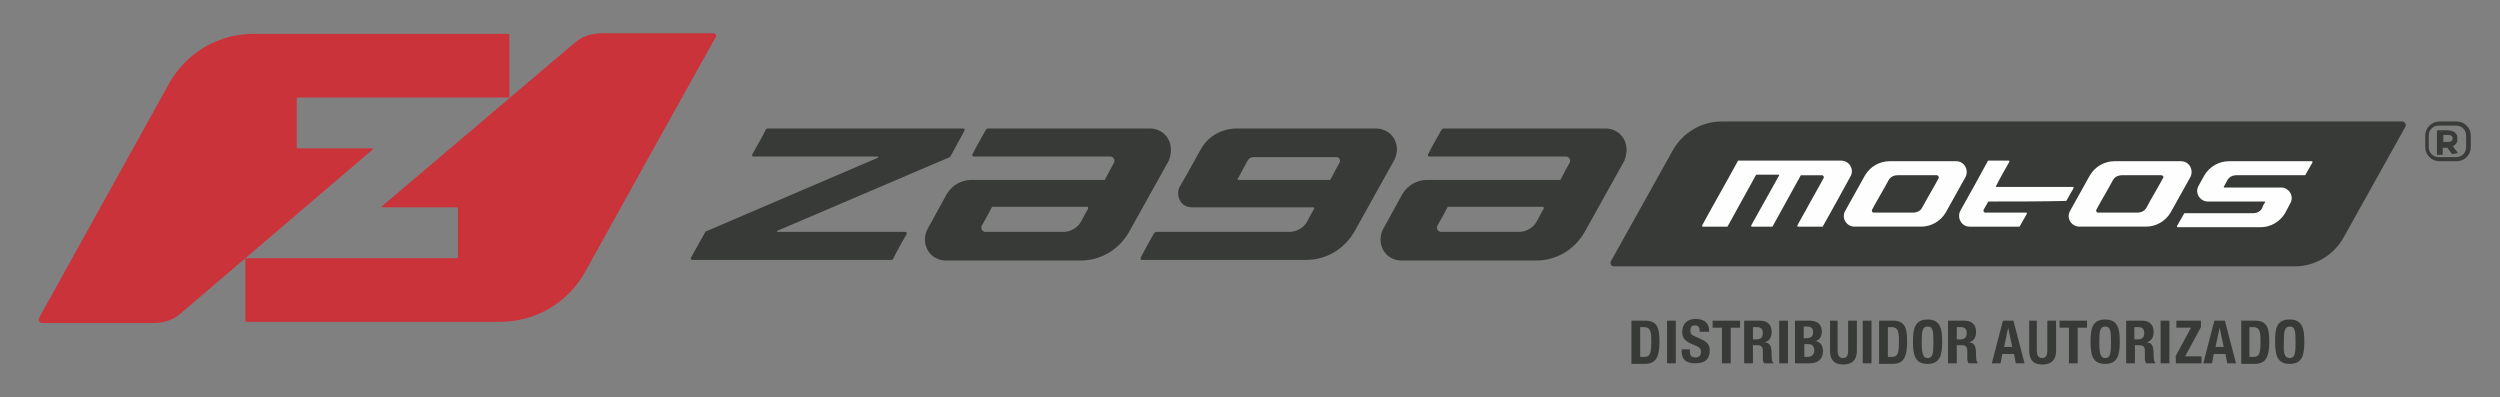 <?xml version="1.0" encoding="UTF-8"?> <!-- Generator: Adobe Illustrator 23.0.5, SVG Export Plug-In . SVG Version: 6.00 Build 0) --> <svg xmlns="http://www.w3.org/2000/svg" xmlns:xlink="http://www.w3.org/1999/xlink" id="Capa_1" x="0px" y="0px" viewBox="0 0 428 68" style="enable-background:new 0 0 428 68;" xml:space="preserve"><rect x="0" y="0" width="428" height="68" fill="#808080" stroke="none"/> <style type="text/css"> .st0{fill:#373A36;} .st1{fill:#3A3C39;} .st2{fill:#FEFEFE;} .st3{fill:#CB333B;} </style> <g id="zagamotos_x5F_logo_x5F_2c_x5F_pms_2_"> <g id="texto_x5F_complementario"> <g> <path class="st0" d="M279.3,54.9h2.4c2.1,0,2.4,1.4,2.4,3.6c0,2.6-0.6,3.8-2.5,3.8h-2.3V54.9z M280.8,61.1h0.7 c1,0,1.2-0.6,1.2-2.6c0-1.7-0.1-2.5-1.3-2.5h-0.6V61.1z"></path> <path class="st0" d="M285.4,62.2v-7.3h1.5v7.3H285.4z"></path> <path class="st0" d="M289.3,59.9v0.2c0,0.7,0.2,1.1,1,1.1c0.5,0,0.9-0.3,0.9-0.9c0-0.7-0.3-0.9-1.3-1.3c-1.3-0.5-1.9-1-1.9-2.2 c0-1.4,0.9-2.2,2.3-2.2c1.3,0,2.3,0.6,2.3,2v0.2H291c0-0.7-0.2-1.1-0.8-1.1c-0.7,0-0.8,0.4-0.8,0.9c0,0.5,0.1,0.7,0.8,1l1.1,0.5 c1.1,0.5,1.4,1,1.4,1.9c0,1.6-0.9,2.2-2.5,2.2c-1.7,0-2.3-0.8-2.3-2.1v-0.3H289.3z"></path> <path class="st0" d="M297.9,54.9v1.2h-1.6v6.1h-1.5v-6.1h-1.6v-1.2H297.9z"></path> <path class="st0" d="M298.6,54.9h2.7c1.2,0,2,0.6,2,1.9c0,1-0.4,1.6-1.2,1.8v0c1,0.1,1.2,0.7,1.2,2.2c0,0.8,0.1,1.2,0.3,1.3v0.1 H302c-0.1-0.2-0.2-0.5-0.2-0.8l0-1.4c0-0.6-0.3-0.9-0.9-0.9h-0.8v3.1h-1.5V54.9z M300.1,58.1h0.6c0.7,0,1.1-0.3,1.1-1.1 c0-0.7-0.4-1-1-1h-0.7V58.1z"></path> <path class="st0" d="M304.6,62.2v-7.3h1.5v7.3H304.6z"></path> <path class="st0" d="M307.3,54.9h2.5c1.2,0,2.1,0.5,2.1,1.9c0,0.8-0.4,1.4-1.1,1.6v0c0.8,0.1,1.3,0.7,1.3,1.7 c0,1.1-0.6,2.1-2.3,2.1h-2.5V54.9z M308.8,57.9h0.4c0.8,0,1.2-0.3,1.2-1c0-0.7-0.3-1-1.1-1h-0.5V57.9z M308.8,61.1h0.6 c0.7,0,1.2-0.3,1.2-1.1c0-0.9-0.5-1.1-1.1-1.1h-0.6V61.1z"></path> <path class="st0" d="M314.6,54.9V60c0,0.7,0.2,1.3,0.9,1.3c0.7,0,0.9-0.5,0.9-1.3v-5.1h1.5V60c0,1.9-1.1,2.4-2.3,2.4 c-1.2,0-2.3-0.4-2.3-2.4v-5.1H314.6z"></path> <path class="st0" d="M318.9,62.2v-7.3h1.5v7.3H318.9z"></path> <path class="st0" d="M321.7,54.9h2.4c2.1,0,2.4,1.4,2.4,3.6c0,2.6-0.6,3.8-2.5,3.8h-2.3V54.9z M323.2,61.1h0.7 c1,0,1.2-0.6,1.2-2.6c0-1.7-0.1-2.5-1.3-2.5h-0.6V61.1z"></path> <path class="st0" d="M330,54.7c2.2,0,2.5,1.6,2.5,3.8c0,2.2-0.3,3.8-2.5,3.8c-2.2,0-2.5-1.6-2.5-3.8 C327.5,56.3,327.8,54.7,330,54.7z M330,61.3c0.9,0,1-0.8,1-2.7c0-2-0.1-2.7-1-2.7c-0.9,0-1,0.8-1,2.7 C329,60.5,329.2,61.3,330,61.3z"></path> <path class="st0" d="M333.6,54.9h2.7c1.2,0,2,0.6,2,1.9c0,1-0.4,1.6-1.2,1.8v0c1,0.1,1.2,0.7,1.2,2.2c0,0.8,0.1,1.2,0.3,1.3v0.1 h-1.6c-0.1-0.2-0.2-0.5-0.2-0.8l0-1.4c0-0.6-0.3-0.9-0.9-0.9H335v3.1h-1.5V54.9z M335,58.1h0.6c0.7,0,1.1-0.3,1.1-1.1 c0-0.7-0.4-1-1-1H335V58.1z"></path> </g> <g> <path class="st0" d="M342.9,54.9h1.8l1.9,7.3h-1.5l-0.3-1.6h-2l-0.3,1.6H341L342.9,54.9z M343.1,59.4h1.4l-0.7-3.3h0L343.1,59.4z "></path> <path class="st0" d="M348.7,54.9V60c0,0.7,0.2,1.3,0.9,1.3c0.7,0,0.9-0.5,0.9-1.3v-5.1h1.5V60c0,1.9-1.1,2.4-2.3,2.4 s-2.3-0.4-2.3-2.4v-5.1H348.7z"></path> <path class="st0" d="M357.3,54.9v1.2h-1.6v6.1h-1.5v-6.1h-1.6v-1.2H357.3z"></path> <path class="st0" d="M360.4,54.7c2.2,0,2.5,1.6,2.5,3.8c0,2.2-0.3,3.8-2.5,3.8c-2.2,0-2.5-1.6-2.5-3.8 C357.9,56.3,358.2,54.7,360.4,54.7z M360.4,61.3c0.9,0,1-0.8,1-2.7c0-2-0.1-2.7-1-2.7c-0.9,0-1,0.8-1,2.7 C359.4,60.5,359.6,61.3,360.4,61.3z"></path> <path class="st0" d="M364,54.9h2.7c1.2,0,2,0.6,2,1.9c0,1-0.4,1.6-1.2,1.8v0c1,0.1,1.2,0.7,1.2,2.2c0,0.8,0.1,1.2,0.3,1.3v0.1 h-1.6c-0.1-0.2-0.2-0.5-0.2-0.8l0-1.4c0-0.6-0.3-0.9-0.9-0.9h-0.8v3.1H364V54.9z M365.4,58.1h0.6c0.7,0,1.1-0.3,1.1-1.1 c0-0.7-0.4-1-1-1h-0.7V58.1z"></path> <path class="st0" d="M369.9,62.2v-7.3h1.5v7.3H369.9z"></path> <path class="st0" d="M372.4,61.1l2.7-5h-2.5v-1.2h4.2V56l-2.7,5h2.8v1.2h-4.4V61.1z"></path> <path class="st0" d="M379.1,54.9h1.8l1.9,7.3h-1.5l-0.3-1.6h-2l-0.3,1.6h-1.5L379.1,54.9z M379.3,59.4h1.4l-0.7-3.3h0L379.3,59.4 z"></path> <path class="st0" d="M383.7,54.9h2.4c2.1,0,2.4,1.4,2.4,3.6c0,2.6-0.6,3.8-2.5,3.8h-2.3V54.9z M385.1,61.1h0.7 c1,0,1.2-0.6,1.2-2.6c0-1.7-0.1-2.5-1.3-2.5h-0.6V61.1z"></path> <path class="st0" d="M392,54.7c2.2,0,2.5,1.6,2.5,3.8c0,2.2-0.3,3.8-2.5,3.8s-2.5-1.6-2.5-3.8C389.5,56.3,389.7,54.7,392,54.7z M392,61.3c0.9,0,1-0.8,1-2.7c0-2-0.1-2.7-1-2.7c-0.9,0-1,0.8-1,2.7C390.9,60.5,391.1,61.3,392,61.3z"></path> </g> </g> <g id="logo"> <g id="logotipo_2_"> <g> <path class="st1" d="M420.6,20.8c-1,0-2,0-3,0c-1.3,0-2.4,1.1-2.4,2.4c0,0.7,0,1.3,0,2c0,1.3,1.1,2.4,2.4,2.4c1,0,2,0,3,0 c1.3,0,2.4-1.1,2.4-2.4c0-0.7,0-1.3,0-2C423,21.9,421.9,20.8,420.6,20.8z M422.2,25.2c0,0.9-0.7,1.7-1.7,1.7c-1,0-2,0-3,0 c-0.9,0-1.7-0.7-1.7-1.7c0-0.7,0-1.3,0-2c0-0.9,0.7-1.7,1.7-1.7c1,0,2,0,3,0c0.9,0,1.7,0.7,1.7,1.7 C422.2,23.9,422.2,24.6,422.2,25.2z"></path> <path class="st1" d="M420.8,26.2c-0.3-0.4-0.6-0.8-0.9-1.2c0,0,0,0,0,0c0,0,0.1,0,0.1,0c0.4-0.2,0.7-0.6,0.7-1 c0-0.2,0-0.4,0-0.5c0-0.4-0.3-0.8-0.7-1c-0.3-0.1-0.6-0.2-1-0.2c-0.6,0-1.1,0-1.7,0c0,0-0.1,0-0.1,0.1c0,1.3,0,2.6,0,4 c0,0,0,0.1,0.1,0.1c0.3,0,0.5,0,0.8,0c0,0,0.1,0,0.1-0.1c0-0.4,0-0.7,0-1.1c0,0,0,0,0,0c0.3,0,0.5,0,0.8,0c0,0,0,0,0,0 c0.3,0.4,0.6,0.8,0.8,1.1c0,0,0,0,0,0C420.2,26.3,420.5,26.3,420.8,26.2C420.8,26.3,420.9,26.3,420.8,26.2z M419.9,23.7 c0,0.2-0.1,0.4-0.3,0.5c-0.2,0.1-0.3,0.1-0.5,0.1c-0.3,0-0.6,0-0.8,0c0,0,0,0,0,0c0-0.4,0-0.8,0-1.2c0,0,0,0,0,0 c0.3,0,0.6,0,0.8,0c0.2,0,0.3,0,0.5,0.1c0.2,0.1,0.3,0.3,0.3,0.5C419.9,23.7,419.9,23.7,419.9,23.7z"></path> </g> <g> <g> <path class="st0" d="M411.8,21.7c-3.5,6.3-7.1,12.7-10.6,19c-1.7,3-4.9,4.9-8.3,4.9c-38.9,0-77.7,0-116.6,0 c-0.5,0-0.7-0.5-0.5-0.9c3.5-6.3,7.1-12.7,10.6-19c1.7-3,4.9-4.9,8.3-4.9c38.9,0,77.7,0,116.6,0 C411.7,20.8,412,21.3,411.8,21.7z"></path> <g> <path class="st2" d="M334.9,27.6c-3.8,0-7.6,0-11.4,0c-1.7,0-3.3,0.9-4.2,2.4c-1.1,2-2.3,4.1-3.4,6.1 c-0.7,1.2,0.2,2.7,1.6,2.7c3.8,0,7.6,0,11.4,0c1.7,0,3.3-0.9,4.2-2.4c1.1-2,2.3-4.1,3.4-6.1C337.1,29.1,336.3,27.6,334.9,27.6 z M331.9,30.5c-0.9,1.7-1.9,3.3-2.8,5c-0.3,0.6-0.9,0.9-1.6,0.9c-2.2,0-4.5,0-6.7,0c-0.3,0-0.4-0.3-0.3-0.5 c0.9-1.7,1.9-3.3,2.8-5c0.3-0.6,0.9-0.9,1.6-0.9c2.2,0,4.5,0,6.7,0C331.8,30,332,30.3,331.9,30.5z"></path> <path class="st2" d="M373.4,27.6c-3.8,0-7.6,0-11.4,0c-1.7,0-3.3,0.9-4.2,2.4c-1.1,2-2.3,4.1-3.4,6.1 c-0.7,1.2,0.2,2.7,1.6,2.7c3.8,0,7.6,0,11.4,0c1.7,0,3.3-0.9,4.2-2.4c1.1-2,2.3-4.1,3.4-6.1C375.6,29.1,374.8,27.6,373.4,27.6 z M370.3,30.5c-0.9,1.7-1.9,3.3-2.8,5c-0.3,0.6-0.9,0.9-1.6,0.9c-2.2,0-4.5,0-6.7,0c-0.3,0-0.4-0.3-0.3-0.5 c0.9-1.7,1.9-3.3,2.8-5c0.3-0.6,0.9-0.9,1.6-0.9c2.2,0,4.5,0,6.7,0C370.3,30,370.5,30.3,370.3,30.5z"></path> <path class="st2" d="M373.9,36.6c-0.4,0.7-0.8,1.4-1.2,2.1c0,0.1,0,0.2,0.1,0.2c4.7,0,9.5,0,14.2,0c1.7,0,3.3-0.9,4.2-2.4 c0.3-0.6,0.6-1.1,0.9-1.7c0.7-1.2-0.2-2.7-1.6-2.7c-3.2,0-6.4,0-9.7,0c0,0-0.1,0-0.1-0.1c0.2-0.4,0.4-0.7,0.6-1.1 c0.3-0.6,0.9-0.9,1.6-0.9c3.9,0,7.7,0,11.6,0c0.1,0,0.2,0,0.2-0.1c0.4-0.7,0.8-1.4,1.2-2.1c0-0.1,0-0.2-0.1-0.2 c-4.7,0-9.5,0-14.2,0c-1.7,0-3.3,0.9-4.2,2.4c-0.3,0.6-0.7,1.2-1,1.8c-0.7,1.2,0.2,2.7,1.6,2.7c3.2,0,6.4,0,9.7,0 c0,0,0.1,0,0.1,0.1c-0.2,0.3-0.4,0.6-0.5,1c-0.3,0.6-0.9,0.9-1.6,0.9c-3.9,0-7.7,0-11.6,0C374,36.5,373.9,36.5,373.9,36.6z"></path> <path class="st2" d="M340.4,34.5c-0.3,0.5-0.5,0.9-0.8,1.4c-0.1,0.2,0,0.5,0.3,0.5c2.3,0,4.7,0,7,0c0.1,0,0.1,0.1,0.1,0.2 c-0.4,0.7-0.8,1.4-1.2,2.1c0,0.1-0.1,0.1-0.2,0.1c-2.8,0-5.6,0-8.4,0c-1.4,0-2.2-1.5-1.6-2.7c1.6-2.8,3.1-5.6,4.7-8.5 c0-0.1,0.1-0.1,0.2-0.1c1.1,0,2.3,0,3.4,0c0.1,0,0.1,0.1,0.1,0.2c-0.8,1.4-1.6,2.8-2.3,4.2c0,0,0,0.1,0.1,0.1 c4.4,0,8.7,0,13.1,0c0.1,0,0.1,0.1,0.1,0.2c-0.4,0.7-0.8,1.4-1.2,2.1c0,0.1-0.1,0.1-0.2,0.1C349.2,34.5,344.8,34.5,340.4,34.5 C340.4,34.5,340.4,34.5,340.4,34.5z"></path> <path class="st2" d="M308.6,30c1.1,0,2.2,0,3.3,0c0.3,0,0.4,0.3,0.3,0.5c-1.5,2.7-3,5.4-4.5,8.1c0,0.1,0,0.2,0.1,0.2 c1.4,0,2.7,0,4.1,0c0.1,0,0.2,0,0.2-0.1c1.6-2.8,3.1-5.6,4.7-8.5c0.7-1.2-0.2-2.7-1.6-2.7c-5.9,0-11.7,0-17.6,0 c-0.1,0-0.1,0-0.1,0.1c-2,3.7-4.1,7.3-6.1,11c0,0.1,0,0.2,0.1,0.2c1.4,0,2.7,0,4.1,0c0.1,0,0.2,0,0.2-0.1 c1.6-2.9,3.2-5.8,4.8-8.7c0,0,0.1-0.1,0.1-0.1c1.3,0,2.6,0,3.8,0c0,0,0.1,0,0.1,0.1c-1.6,2.9-3.2,5.7-4.8,8.6 c0,0.1,0,0.2,0.1,0.2c1.1,0,2.3,0,3.4,0c0.1,0,0.2,0,0.2-0.1c1.6-2.9,3.2-5.8,4.8-8.7C308.6,30,308.6,30,308.6,30z"></path> </g> </g> <g> <path class="st0" d="M278,23.8c-0.6-1.1-1.8-1.8-3.1-1.8c-9.3,0-18.5,0-27.7,0c-0.2,0-0.3,0.1-0.4,0.2 c-0.8,1.4-1.6,2.8-2.3,4.2c-0.1,0.2,0,0.4,0.2,0.4c7.8,0,15.6,0,23.4,0c0.5,0,0.9,0.6,0.6,1.1c-0.5,0.9-1,1.8-1.5,2.8 c0,0-0.1,0.1-0.1,0.1c-7.6,0-15.2,0-22.8,0c-1.7,0-3.3,0.9-4.2,2.4c-1.1,2-2.2,4-3.3,6c-0.6,1.1-0.6,2.5,0,3.6 c0.6,1.1,1.8,1.8,3.1,1.8c7.7,0,15.4,0,23.1,0c3.5,0,6.6-1.9,8.3-4.9c2.3-4.1,4.5-8.1,6.8-12.2C278.6,26.2,278.6,24.9,278,23.8 z M264.3,35.7c-0.4,0.7-0.8,1.4-1.2,2.2c-0.6,1.1-1.8,1.8-3.1,1.8c-4.4,0-8.8,0-13.3,0c-0.5,0-0.9-0.6-0.6-1.1 c0.6-1,1.1-2,1.7-3.1c0,0,0.1-0.1,0.1-0.1c5.4,0,10.9,0,16.3,0C264.3,35.5,264.3,35.6,264.3,35.7z"></path> <path class="st0" d="M238.7,23.8c-0.6-1.1-1.8-1.8-3.1-1.8c-8,0-15.9,0-23.9,0c-2.6,0-5,1.4-6.2,3.7c-1.2,2.1-2.3,4.2-3.5,6.2 c-0.4,0.7-0.4,1.6,0,2.4s1.2,1.2,2.1,1.2c6.9,0,13.9,0,20.8,0c0.1,0,0.1,0.1,0.1,0.2c-0.4,0.7-0.8,1.4-1.2,2.2 c-0.6,1.1-1.8,1.8-3.1,1.8c-7.6,0-15.1,0-22.7,0c-0.2,0-0.3,0.1-0.4,0.2c-0.8,1.4-1.6,2.8-2.3,4.2c-0.1,0.2,0,0.4,0.2,0.4 c9.4,0,18.8,0,28.1,0c3.5,0,6.6-1.9,8.3-4.9c2.3-4.1,4.5-8.1,6.8-12.2C239.3,26.2,239.3,24.9,238.7,23.8z M229.3,27.9 c-0.5,0.9-1,1.8-1.5,2.8c0,0-0.1,0.1-0.1,0.1c-5.2,0-10.5,0-15.7,0c-0.1,0-0.1-0.1-0.1-0.2c0.6-1,1.1-2.1,1.7-3.1 c0.2-0.4,0.6-0.6,1-0.6c4.7,0,9.4,0,14.1,0C229.2,26.8,229.6,27.4,229.3,27.9z"></path> <path class="st0" d="M200,23.8c-0.6-1.1-1.8-1.8-3.1-1.8c-9.3,0-18.5,0-27.7,0c-0.2,0-0.3,0.1-0.4,0.2 c-0.8,1.4-1.6,2.8-2.3,4.2c-0.1,0.2,0,0.4,0.2,0.4c7.8,0,15.6,0,23.4,0c0.5,0,0.9,0.6,0.6,1.1c-0.5,0.9-1,1.8-1.5,2.8 c0,0-0.1,0.1-0.1,0.1c-7.6,0-15.2,0-22.8,0c-1.7,0-3.3,0.9-4.2,2.4c-1.1,2-2.2,4-3.3,6c-0.6,1.1-0.6,2.5,0,3.6 c0.6,1.1,1.8,1.8,3.1,1.8c7.7,0,15.4,0,23.1,0c3.5,0,6.6-1.9,8.3-4.9c2.3-4.1,4.5-8.1,6.8-12.2C200.6,26.2,200.6,24.9,200,23.8 z M186.3,35.7c-0.4,0.7-0.8,1.4-1.2,2.2c-0.6,1.1-1.8,1.8-3.1,1.8c-4.4,0-8.8,0-13.3,0c-0.5,0-0.9-0.6-0.6-1.1 c0.6-1,1.1-2,1.7-3.1c0,0,0.1-0.1,0.1-0.1c5.4,0,10.9,0,16.3,0C186.3,35.5,186.3,35.6,186.3,35.7z"></path> <path class="st0" d="M120.9,39.6c9.8-4.2,19.6-8.4,29.4-12.6c0.1-0.1,0.1-0.2,0-0.2c-7.1,0-14.2,0-21.3,0 c-0.2,0-0.3-0.2-0.2-0.4c0.8-1.4,1.6-2.8,2.3-4.2c0.1-0.2,0.2-0.2,0.4-0.2c11.1,0,22.2,0,33.4,0c0.2,0,0.3,0.2,0.2,0.4 c-0.8,1.5-1.6,2.9-2.4,4.4c0,0-0.1,0.1-0.1,0.1c-9.8,4.2-19.7,8.4-29.5,12.6c-0.1,0.1-0.1,0.2,0,0.2c7.3,0,14.6,0,21.9,0 c0.2,0,0.3,0.2,0.2,0.4c-0.8,1.4-1.6,2.8-2.3,4.2c-0.1,0.2-0.2,0.2-0.4,0.2c-11.3,0-22.7,0-34,0c-0.2,0-0.3-0.2-0.2-0.4 c0.8-1.4,1.6-2.9,2.4-4.3C120.7,39.7,120.8,39.6,120.9,39.6z"></path> </g> </g> </g> <g id="símbolo_2_"> <path class="st3" d="M122.1,5.7c-6.4,0-12.8,0-19.2,0c-1.7,0-3.4,0.6-4.6,1.7C87.3,16.7,76.4,26,65.4,35.3 c-0.1,0.1,0,0.2,0.1,0.2c4.2,0,8.5,0,12.7,0c0.1,0,0.2,0.1,0.2,0.2c0,2.8,0,5.5,0,8.3c0,0.1-0.1,0.2-0.2,0.2 c-12.1,0-24.1,0-36.2,0c0,3.6,0,7.1,0,10.7c0,0.1,0.1,0.2,0.2,0.2c14.5,0,28.9,0,43.4,0c6.1,0,11.7-3.3,14.6-8.6 c7.4-13.4,14.9-26.8,22.3-40.1C122.8,6.1,122.5,5.7,122.1,5.7z"></path> <path class="st3" d="M7.2,55.3c6.4,0,12.8,0,19.2,0c1.7,0,3.4-0.6,4.6-1.7C42,44.2,52.9,34.9,63.8,25.6c0.1-0.1,0-0.2-0.1-0.2 c-4.2,0-8.5,0-12.7,0c-0.1,0-0.2-0.1-0.2-0.2c0-2.8,0-5.5,0-8.3c0-0.1,0.1-0.2,0.2-0.2c12.1,0,24.1,0,36.2,0c0-3.6,0-7.1,0-10.7 c0-0.1-0.1-0.2-0.2-0.2c-14.5,0-28.9,0-43.4,0C37.6,5.7,32,8.9,29,14.2C21.6,27.6,14.1,41,6.7,54.4C6.5,54.8,6.8,55.3,7.2,55.3z"></path> </g> </g> </g> </svg> 